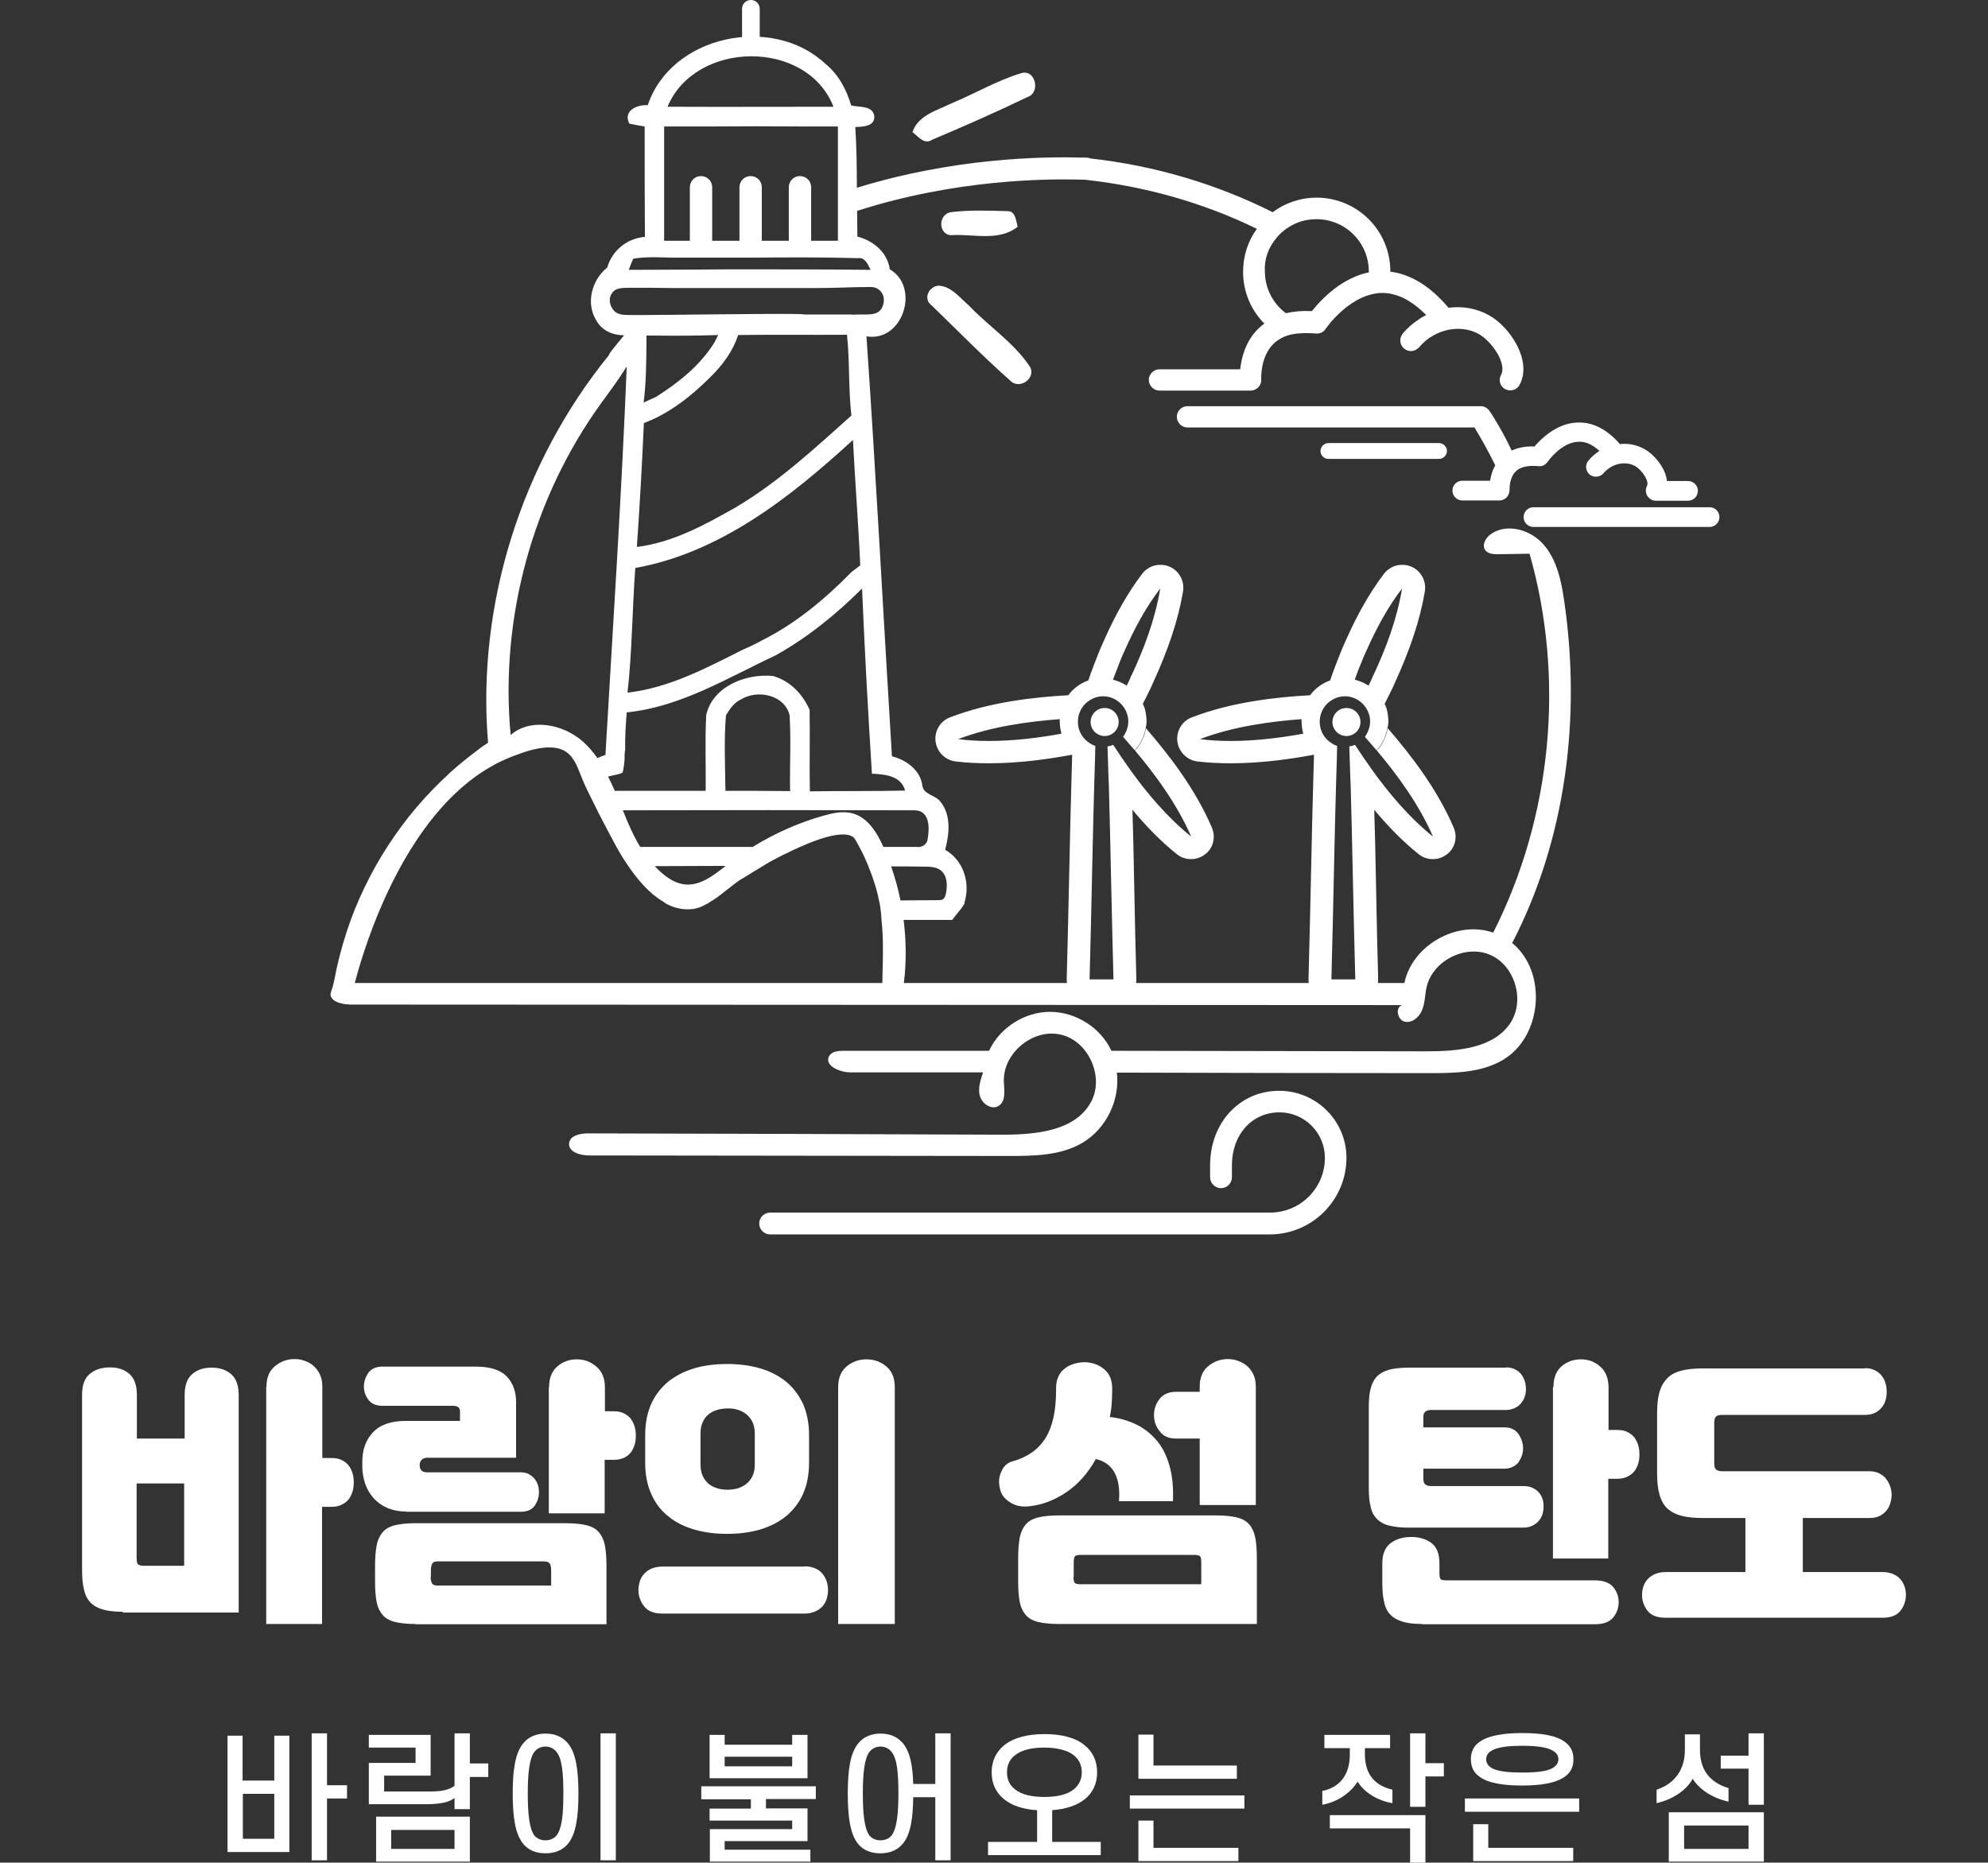 <?xml version="1.0" encoding="utf-8"?>
<!-- Generator: Adobe Illustrator 28.2.0, SVG Export Plug-In . SVG Version: 6.00 Build 0)  -->
<svg version="1.1" id="레이어_1" xmlns="http://www.w3.org/2000/svg" xmlns:xlink="http://www.w3.org/1999/xlink" x="0px"
	 y="0px" viewBox="0 0 765.4 717.2" style="enable-background:new 0 0 765.4 717.2;" xml:space="preserve">
<rect x="0" y="0" width="765.4" height="717.2" fill="#333333" stroke="none"/>
<style type="text/css">
	.st0{fill:none;}
	.st1{fill:#2641A5;}
	.st2{fill:#FFFFFF;}
	.st3{fill:#F7CF6F;}
	.st4{fill:#E73C24;}
	.st5{fill:#EFEFEF;}
	.st6{fill:#888988;}
	.st7{fill:#3F7EC0;}
	.st8{fill:#E94E26;}
	.st9{fill:#D5D5D5;}
	.st10{fill:#87CFEF;}
	.st11{fill:#223F96;}
	.st12{fill:#233F97;}
</style>
<g>
	<g>
		<polygon class="st2" points="502.1,378.5 502.1,378.5 514.8,378.5 514.8,378.5 		"/>
		<polygon class="st2" points="446,378.5 446,378.5 494.1,378.5 494.1,378.5 		"/>
		<polygon class="st2" points="425.3,378.5 425.3,378.5 437.9,378.5 437.9,378.5 		"/>
		<path class="st2" d="M492.5,420c-15.2,0-26.6,12.3-26.6,28.7v4.6c0,2.3,1.9,4.2,4.2,4.2c2.3,0,4.2-1.9,4.2-4.2v-4.6
			c0-11.8,7.7-20.4,18.3-20.4c9.7,0,17.5,7.9,17.5,17.5c0,11.7-9.5,21.1-21.1,21.1H296.5c-2.3,0-4.2,1.9-4.2,4.2
			c0,2.3,1.9,4.2,4.2,4.2h192.4c16.2,0,29.5-13.2,29.5-29.5C518.4,431.6,506.8,420,492.5,420z"/>
		<path class="st2" d="M575.2,160.9c-0.5-0.8-1-1.6-1.5-2.4l0,0.1c-0.7-1.3-2.1-2.2-3.6-2.2h-7.6h-83.1h-22.2
			c-2.3,0-4.1,1.8-4.1,4.1c0,2.2,1.8,4.1,4.1,4.1h110.5c0.1,0.2,0.3,0.4,0.4,0.7c2.7,4.4,5.1,8.9,7.3,13.3c0.1,0.2,0.2,0.4,0.3,0.6
			c-1.2,2-1.7,4.1-2,5.9h-10.7c-2.1,0-3.8,1.7-3.8,3.8c0,2.1,1.7,3.8,3.8,3.8h10.5h3.8c1.1,0,2.1-0.5,2.8-1.2
			c0.3-0.4,0.6-0.8,0.8-1.3c0.2-0.5,0.3-1,0.3-1.6c0-0.5-0.1-4.7,2.4-7.1c0.5-0.5,1.2-1,2-1.3c1.7-0.7,4-1,6.7-0.7
			c1,0.1,2-0.1,2.7-0.8c0.3-0.2,0.6-0.5,0.9-0.9c0-0.1,5.2-7.5,11.8-7.7c2.6-0.2,5.3,1,8.1,3.5c-1.5,1-3,2.2-4.2,3.7
			c-1.4,1.6-1.2,4,0.4,5.4c1.6,1.3,4,1.1,5.4-0.5c3.1-3.7,8.4-4.9,12.2-2.7c2.5,1.4,5.5,5.8,4.5,7.6c-0.6,1.2-0.6,2.6,0.1,3.8
			c0.7,1.1,1.9,1.9,3.3,1.9h12.4c2.1,0,3.8-1.7,3.8-3.8c0-2.1-1.7-3.8-3.8-3.8h-8.1c-0.6-5.4-5.3-10.4-8.5-12.2
			c-3-1.7-6.3-2.4-9.6-2c-5.1-5.8-10.6-8.6-16.5-8.3c-7.9,0.3-13.9,6.3-16.4,9.2c-3.3-0.1-6.3,0.4-8.8,1.6
			C580,169.1,577.7,165,575.2,160.9z"/>
		<path class="st2" d="M511.5,170.6c-1.7,0-3.1,1.4-3.1,3.1c0,1.7,1.4,3,3.1,3H554c1.7,0,3.1-1.4,3.1-3c0-1.7-1.4-3.1-3.1-3.1H511.5
			z"/>
		<path class="st2" d="M658.2,195.3h-57.9h-8.5h-1.4c-2.1,0-3.8,1.7-3.8,3.8s1.7,3.8,3.8,3.8h4.1h7.4h56.3c2.1,0,3.8-1.7,3.8-3.8
			S660.3,195.3,658.2,195.3z"/>
		<path class="st2" d="M582.2,363.1c20.8-40.1,26.6-87.2,20-131.9c-1.1-7.6-2.8-15.6-7.8-21.4c-5-5.9-14.4-8.6-20.6-4
			c-1.9,1.4-3.3,4.1-2,6c1.1,1.5,3.2,1.6,5,1.6c4-0.1,8.1-0.1,12.1-0.2c13.7,48.1,8.6,101.3-14,145.9c-14-4.9-31.2,4.9-34.2,19.4
			l-17.9,0c0,0,0,0,0,0h-8l0,0h-12.6l0,0h-8l0,0H446l0,0h-8l0,0h-12.7l0,0h-8c0,0,0,0,0,0c-21.2,0-42.5,0-63.7,0h-1.8v0
			c-1.3,0-2.5,0-3.8,0c1-8.1,0.9-16.2-0.1-24.3c6.9,0,18.7,0,18.7,0c1.1-1.5,2.3-2.9,3.5-4.4c0.4-0.6,0.8-1.2,1.2-1.8
			c0-0.2,0.1-0.3,0-0.4c2.4-7.6-0.3-16.3-7.4-20.4c1.6-6,2.4-13.5-1.9-18.6c-2-2.6-6.6-2.6-6.9-6.3c-0.9-5.9-6.2-9.7-11.7-11.1
			c-3.3-53.9-6.1-107.8-9.8-161.7c14,2.4,20.8-18.9,9-25.8c-1-6.6-6.3-11-12.5-12.6c0-3.3-0.1-6.6-0.1-9.9
			c37.3-12,72.2-12.5,87.2-12c0.2,0,0.3,0,0.5,0c23,2.5,45.5,8.8,66.2,18.9c-3.4,4.7-5.3,10.4-5.3,16.6c0,7.7,3.1,14.8,8.2,19.9
			c-0.8,0.6-1.6,1.2-2.3,1.9c-5.1,5-6.6,11.6-7,15.7h-31.1c-2.2,0-4.1,1.8-4.1,4.1c0,2.2,1.9,4.1,4.1,4.1h35.1c1.1,0,2.2-0.5,3-1.3
			c0.8-0.9,1.2-2,1.1-3.1c0-0.1-0.5-8.5,4.7-13.6c1-1,2.2-1.8,3.6-2.5c2.1-1,4.5-1.5,7.4-1.6c1.6-0.1,3.4,0,5.3,0.1
			c1.5,0.2,3-0.5,3.8-1.8c0,0,0.8-1.1,2-2.6c2.4-2.7,6.6-7,12-9.4c0.1,0,0.1-0.1,0.2-0.1c1.6-0.7,3.3-1.2,5.1-1.5
			c0.6-0.1,1.3-0.2,1.9-0.2c0.8,0,1.6,0,2.5,0.1c0.6,0.1,1.1,0.1,1.7,0.3c4.5,0.9,8.9,3.7,13.3,8.1c-1,0.5-2.1,1.1-3,1.8
			c-2.2,1.4-4.2,3.2-6,5.3c-0.1,0.1-0.1,0.2-0.2,0.3c-1.2,1.7-1,4.1,0.7,5.5c1.4,1.2,3.4,1.3,4.8,0.3c0.4-0.2,0.7-0.5,1-0.8
			c1.6-1.9,3.4-3.4,5.4-4.5c5.6-3.2,12.4-3.5,17.7-0.5c4.8,2.8,10.8,11.2,8.4,15.7c-1.1,2-0.3,4.5,1.7,5.5c0,0,0.1,0,0.1,0
			c0.6,0.3,1.2,0.4,1.8,0.4c1.5,0,2.9-0.8,3.6-2.2c4.9-9.2-3.7-22.1-11.6-26.6c-4.9-2.8-10.4-3.7-15.8-3c-7-8.3-14.5-12.9-22.4-13.9
			v-0.1c0-15.7-12.7-28.4-28.4-28.4c-6.3,0-12.2,2.1-16.9,5.6c-21.9-11-45.8-18-70.3-20.7c-0.1,0-0.2-0.1-0.4-0.2
			c-0.4-0.1-0.8-0.1-1.2-0.1l-0.4,0c-0.3,0-0.5-0.1-0.8-0.1v0.1c-15.4-0.5-49.8,0.1-87,11.6c0-7.8-0.1-15.6-0.6-23.4
			c2.9-0.1,7.7-0.2,7.3-4.3c-0.7-4.1-5.8-3.2-8.9-4c-1.8-6.2-4.9-12-10-16.1c-20.3-19-59.3-11-68.3,16c-4.2-0.3-9.6,2.2-7.1,7.1
			c1.9,0.4,3.9,0.8,5.9,1.1c0,14.2,0,28.3,0.1,42.5c-6.9,0.6-12.6,5.2-14.5,11.8c-5.9,4.7-8.4,13.7-4.2,20.4
			c2.1,3.9,6.4,5.7,10.7,5.7c-1.8,2.2-3.7,4.4-5.4,6.7c-0.2,0.3-0.4,0.7-0.5,1c-33.6,41.4-50.9,95.9-46.5,149.1
			c0,0.2-1.6,1.1-1.8,1.3c-0.6,0.4-1.3,0.9-1.9,1.4c-1.2,0.9-2.5,1.9-3.7,2.8c-2.4,1.9-4.8,3.9-7.1,6c-4.6,4.2-8.9,8.6-12.9,13.3
			c-4,4.7-7.7,9.7-11.1,14.9c-3.4,5.2-6.4,10.6-9.1,16.2c-2.7,5.6-5,11.3-6.9,17.2c-1.9,5.9-3.5,11.9-4.6,18
			c-0.3,1.4-0.6,2.7-1.1,4.1c-0.3,0.9-0.7,1.9-0.2,2.8c1.3,2.5,5.6,2.9,8,2.9c0.2,0,0.4,0,0.6,0c134.6,0.1,269.2,0.1,403.8,0.2
			c-2.9,0.8-1.9,5.8,1,6.4s5.7-1.9,6.7-4.7c1.1-2.8,1-5.9,1.7-8.8c2.4-10,14.8-16.3,24.3-12.3c9.5,4,13.6,17.2,8.1,26
			c-6.4,10.1-20.5,11.2-32.4,11.2c-40.5-0.1-80.9-0.1-121.4-0.2c-4.1-8.9-13.7-15-23.6-15c-9.8,0-19.4,6.1-23.5,15l-56,0
			c-2,0-4.4,0.2-5.5,1.9c-2.2,3.6,3.8,6.4,8,6.4c17.1,0,34.1,0,51.2,0c-1,3-2.1,6.2-1.2,9.2c0.9,3,4.6,5.4,7.2,3.7
			c2.9-1.8,2.1-6,2-9.4c-0.4-10.9,11.3-20.6,22-18c10.7,2.5,16.8,16.4,11.5,26c-6.2,11.2-21.4,12.5-34.1,12.5
			c-53.2-0.2-106.3-0.4-159.5-0.5c-3,0-7,0.8-7.3,3.8c-0.3,3.4,4.3,4.7,7.7,4.7l161.4,0.2c9.8,0,20.2-0.1,28.6-5.1
			c9.1-5.4,14.5-16.5,13.2-27c40.1,0.1,80.1,0.2,120.2,0.2c9.7,0,19.9-0.1,28.3-5C593.8,399.3,595.9,374.3,582.2,363.1z M491.3,91.8
			c1.9-2.4,4.4-4.3,7.2-5.6c2.5-1.2,5.4-1.8,8.4-1.8c11.1,0,20.1,9,20.1,20.1v0.4c-0.2,0-0.4,0.1-0.5,0.1c-3.3,0.7-6.3,2.1-8.9,3.6
			c-5.9,3.5-10.2,8.3-12.5,11.2c-3.7-0.2-7,0.1-10,0.8c-4.9-3.6-8.1-9.5-8.1-16.1C486.7,99.7,488.4,95.3,491.3,91.8z M335.7,297.9
			c5.1,0.3,11.1,0.7,12.8,6.5c-12.2,0.3-24.5,0.1-36.7,0.3c-0.2-10.5,0.1-20.9-0.1-31.4c-2.7-6.1-7.5-11.1-14-13
			c-10.3-1.1-23.3,3.9-25.8,15c-0.5,9.7-0.1,19.5-0.2,29.2c-11.7,0-23.3,0-35,0c-0.8-1.9-1.7-3.7-2.6-5.5c1.9-0.5,4-0.7,5.6-1.5
			c0.5-1.8,0.6-3.6,0.8-5.4c-0.1-1.1,0-2.3,0.2-3.4c-0.1-4.8,0.2-9.6,0.6-14.4c20.8-2.1,38.8-13.3,57.4-22
			c12.3-6.9,23.3-15.8,33.2-25.7C332.9,250.4,334.2,274.1,335.7,297.9z M304.2,304.6c-8.3-0.1-16.6-0.1-24.9-0.1
			c-0.1-9.7-0.6-19.4,0.2-29.1c1.5-2.4,3.1-4.9,5.8-6.1c6.3-3.9,16.8-1.8,18.7,6.1C304.6,285,304,294.8,304.2,304.6z M247.9,162.9
			c9.9-3.7,18.4-10.5,25.8-17.9c4.6-4.5,8.5-9.9,10.5-16c14-0.2,28,0,41.9-0.1c1.1,10.4,0.5,20.8,1.7,31.1
			c-14.2,12.7-28.3,25.8-44.8,35.5c-11.8,6.7-24.1,13.4-37.8,15.1C246.3,194.8,247.2,178.9,247.9,162.9z M247.8,155
			c1-7.6,1-15.3,1.1-23c0-0.9,0-1.8,0-2.8c0.8,0,1.6,0,2.4,0c8.4,0.1,16.8,0.1,25.2-0.2c-0.5,0.9-0.9,1.9-1.4,2.8
			c-5.5,8.9-13.8,15.5-22.5,21C251.1,153.5,249.5,154.2,247.8,155z M328.4,169.4c0.8,16.1,2.1,32.2,2.8,48.3
			c-1.1,0.8-2.2,1.7-3.3,2.5c-10.1,10.3-21.4,19.8-34.4,26.3c-2.5,1.4-5,2.6-7.6,3.7c-14.1,7.1-28.4,14.7-44.3,16.5
			c1.8-15.9,1.8-32,3-48C277.4,212.8,304.5,191.3,328.4,169.4z M320.9,41.1c-21.3,0-42.6,0.1-63.9,0
			C267.7,15.5,310.6,14.9,320.9,41.1z M255.7,91.9V48.7h17.4c12.2-0.1,24.5-0.1,36.7,0h12.8v44h-66.9v-0.5c0,0,0,0-0.1,0L255.7,91.9
			z M243.8,99.6c6-1,12.1-0.3,18.2-0.4c3.8,0,7.6,0,11.4,0c5.2,0,10.4,0,15.6,0c13.8-0.1,27.5-0.2,41.3,0.2c2.9-0.4,3.8,2.5,4.9,4.5
			c-17.8-0.2-35.6-0.2-53.4-0.2c-4.9,0-9.7,0.1-14.6,0.1c-8.4,0-16.8,0.1-25.1,0.1C242.6,102.5,243.1,101.1,243.8,99.6z M240,121.2
			c-0.9-0.1-1.7-0.3-2.5-0.7c-2-1.1-3.3-4.1-2.5-6.4c1.3-3.5,4.3-3.2,7.5-3.3c5.2,0,10.5,0,15.7,0.1c2.8,0,5.6,0,8.4,0h48.8
			c6.6,0,13.2-0.4,19.8-0.4c3.4,0,5.6,2.8,5,6.1c-1,5.2-5.3,4.4-9.4,4.5c-0.9,0-1.8,0-2.7,0.1c0,0,0-0.1,0-0.1h-16.8
			c-0.6,0-1.1,0-1.7,0c0,0,0,0,0,0c0-0.5-29.5-0.1-50.2,0.1c-4.6,0-8.7,0.1-12,0.1C243.7,121.3,241,121.3,240,121.2z M231.7,154.9
			c3.3-4.5,6.7-9.1,9.6-13.8c-2,49.9-5.3,99.8-8.2,149.6c-1.1,0.3-2.1,0.8-3.1,1.2c-1.6-2.3-3.4-4.4-5.5-6.3
			c-7.6-6.8-20.2-9.3-27.9-2.6C192.4,238,205.1,191.5,231.7,154.9z M339.8,374.1c0,1.5-0.1,2.9-0.1,4.4c-7.1,0-14.2,0-21.3,0h-5.5
			c-6.3,0-12.6,0-19,0H136.6c4.1-15.8,19.4-64.5,52.4-83.3c2.5-1.5,5.2-2.7,7.9-3.8c5.2-2,10.9-4.1,16.5-3.5c5.8,0.6,8,4.9,9.8,9.6
			c0.6,1.6,1.3,3.2,2,4.8c1.5,3.3,3.2,6.5,4.8,9.8c0.2,0.5,0.4,0.9,0.7,1.4c0.4,0.7,0.8,1.6,1.3,2.5c1.5,2.9,3.4,6.5,5.4,10.2
			c1.4,2.5,2.9,5,4.6,7.4c3.7,5.4,8,10.3,12.9,13.3c0.6,0.3,1.1,0.8,1.6,1.1c2.9,1.5,6,2.3,9.2,2.1c1.9-0.1,3.7-0.6,5.4-1.5
			c1-0.5,2-1.1,2.9-1.7c0.3-0.2,0.5-0.3,0.8-0.5c1.9-1.2,3.6-2.7,5.3-4c0.1,0,0.1-0.1,0.2-0.1c1.6-1.3,3-2.4,4.3-3.3
			c0.6-0.4,1.1-0.7,1.7-1c1.4-0.9,2.8-1.7,4.2-2.6c1.1-0.7,2.2-1.3,3.3-2c0.3-0.2,0.6-0.3,0.8-0.5c2.3-1.4,4.7-2.6,7-3.8l0.3-0.1
			c2.1-1.1,4.1-2,5.9-2.8c16.7-7.5,20.5-4.5,21.3-3.2c0.5,0.8,1,1.7,1.5,2.6c0.1,0.2,0.2,0.4,0.3,0.6c1.3,2.3,2.4,4.8,3.5,7.5
			c0.1,0.3,0.2,0.5,0.3,0.8c1,2.5,1.9,5.1,2.7,7.9c0.4,1.4,0.7,2.8,1,4.2c0,0.1,0,0.2,0.1,0.4c0.1,0.3,0.1,0.7,0.2,1
			c0.2,0.9,0.3,1.9,0.4,2.8c0.2,1.2,0.2,2.3,0.3,3.5C340.1,360.6,340,367.2,339.8,374.1z M252.1,333.5c9.1,0,18.2-0.1,27.3-0.1
			c-4.8,3.8-10.1,7.9-16.1,7.1c-2.7-0.4-5.1-1.7-7.3-3.4C254.6,336,253.3,334.8,252.1,333.5z M328.3,313.2c-3.6-1-7.4-0.2-11,0.8
			c-9.7,2.7-18.9,6.8-27.5,12.1c-14.4,0-28.9,0-43.3,0c-2.7-4.4-4.8-9.3-6.7-14.1c37.4-0.1,74.7-0.1,112.1,0c6.3-0.1,6,7,5.2,11.4
			c-0.3,1.8-2.3,3-4.1,2.7c-4.3,0-8.6,0-12.9,0C337.7,320.6,334.1,314.8,328.3,313.2z M343.1,333.6c4.3,0,8.7,0,13,0.1
			c2,0,4.1,0.1,5.8,1.2c2.9,2,3,6.2,2.2,9.5c-0.2,0.7-0.4,1.4-1,1.8c-0.6,0.4-1.3,0.4-2,0.4c-4.8,0-9.6,0.1-14.4,0.1
			C345.8,342.3,344.6,337.9,343.1,333.6z"/>
		<path class="st2" d="M358.9,53.8c12.3-5.2,24.6-10.6,36.6-16.4c5.3-1.6,3.2-11-2.4-9.2c-9.3,2.8-17.8,7.9-26.8,11.6
			c-5.6,2.8-12.8,4.5-15,11.1C353.6,52.5,355.8,55.9,358.9,53.8z"/>
		<path class="st2" d="M391.8,87.3c-0.6-2.2-0.8-6-3.8-6c-7.3-0.2-14.8-0.5-22,0.4c-5.3,1.1-4.6,9.6,1.1,8.8
			C375.2,90.2,384.9,92.9,391.8,87.3z"/>
		<path class="st2" d="M373.1,117.7c-3.5-3-7-7.6-11.8-7.7c-3.8,0.3-6,5.2-2.6,7.6c10,9.7,19.8,19.7,30.2,28.9
			c3.6,3.9,10.4-1.1,7.5-5.5C390.2,131.8,380.6,125.6,373.1,117.7z"/>
		<path class="st2" d="M289.1,19.6c-1.9,0-3.4-1.5-3.4-3.4V3.4c0-1.9,1.5-3.4,3.4-3.4s3.4,1.5,3.4,3.4v12.8
			C292.5,18.1,291,19.6,289.1,19.6z"/>
		<path class="st2" d="M269.9,96.7c-2.4,0-4.3-1.9-4.3-4.3V72.1c0-2.4,1.9-4.3,4.3-4.3c2.4,0,4.3,1.9,4.3,4.3v20.3
			C274.2,94.7,272.3,96.7,269.9,96.7z"/>
		<path class="st2" d="M289,96.7c-2.4,0-4.3-1.9-4.3-4.3V72.1c0-2.4,1.9-4.3,4.3-4.3c2.4,0,4.3,1.9,4.3,4.3v20.3
			C293.3,94.7,291.3,96.7,289,96.7z"/>
		<path class="st2" d="M308,96.7c-2.4,0-4.3-1.9-4.3-4.3V72.1c0-2.4,1.9-4.3,4.3-4.3c2.4,0,4.3,1.9,4.3,4.3v20.3
			C312.3,94.7,310.4,96.7,308,96.7z"/>
	</g>
	<g>
		<g>
			<path class="st2" d="M466.6,318.7c-6.5-15.3-17.2-28.8-25.4-38.3c-0.2,1.2-0.5,2.3-1,3.5c-0.4,1.1-1,2.2-1.7,3.2
				c-0.3,0.5-0.6,0.9-1,1.3c-0.2,0.2-0.4,0.4-0.5,0.6c7.6,9,16.2,20.6,21.6,33.1c-9.1-7.3-16.9-16.6-23.1-25.2
				c-2.5-3.5-4.9-7-6.9-10.1c-0.7,0.3-1.4,0.5-2.2,0.6l0.4,12.4l0.1,2c0.5,16.1,1.1,50.2,1.8,75.3h-9.2c0.7-25.2,1.3-59.3,1.8-75.3
				l0.3-9.7l0,0l0.1-4.5l0-0.4c-0.7-0.2-1.3-0.5-1.9-0.9h0c-2.9-1.7-4.8-4.8-4.8-8.4c0-2.7,1.1-5.2,2.9-7v0c0.6-0.6,1.4-1.1,2.2-1.6
				c1.4-0.8,2.9-1.2,4.6-1.2c4.4,0,8.1,3,9.3,7c0.3,0.9,0.4,1.8,0.4,2.7c0,0,0,0,0,0c0,2.2-0.8,4.2-2,5.9c1.4,1.6,2.9,3.4,4.5,5.2
				c0.2-0.2,0.4-0.4,0.5-0.6c0.4-0.4,0.7-0.9,1-1.3c0.7-1,1.3-2.1,1.7-3.2c0.4-1.1,0.8-2.3,1-3.5c0.1-0.3,0.1-0.6,0.2-0.9
				c0-0.3,0.1-0.5,0.1-0.8c0.1-1.1,0-2-0.1-2.9c-0.1-1.1-0.3-2-0.6-3c-0.1-0.3-0.2-0.6-0.3-0.8c-0.1-0.3-0.3-0.6-0.4-0.9
				c1-2,2.1-4.1,3-6l0.8-1.8c6-13,9.8-24.5,11.6-35c0.1-0.6,0.2-1.2,0.2-1.9c0-4.8-3.8-8.7-8.5-8.8c-0.1,0-0.2,0-0.3,0
				c-0.2,0-0.4,0-0.7,0c-1.6,0.1-3,0.6-4.3,1.5c-0.6,0.4-1.2,0.9-1.7,1.5c-0.1,0.2-0.3,0.3-0.4,0.5c-5.3,7-10.1,15.3-14.6,25.5
				c-0.7,1.5-1.4,3.1-2,4.6c-1.4,3.5-2.8,7.1-4.1,10.9c-3.1,1.1-5.8,3.1-7.7,5.7h0c-12.6,0.7-29.9,2.5-45.5,8.5
				c-3.8,1.4-6.1,5.3-5.6,9.3c0.5,4,3.7,7.2,7.7,7.7c4.1,0.5,8.4,0.7,13,0.7c11.9,0,23.3-1.7,31.9-3.3l-0.3,10.8
				c-0.5,16-1.1,50.2-1.8,75.4c-0.1,2.4,0.8,4.7,2.5,6.4c1.7,1.7,3.9,2.7,6.3,2.7h9.2c2.4,0,4.6-1,6.3-2.7c1.7-1.7,2.6-4,2.5-6.4
				c-0.6-20-1-51-1.5-65c5,6,10.7,12,17.1,17.1c1.6,1.3,3.5,1.9,5.5,1.9c1.9,0,3.7-0.6,5.3-1.8C467,326.8,468.2,322.5,466.6,318.7z
				 M431.2,254.7c0.6-1.5,1.2-3,1.9-4.4c0,0,0,0,0,0c3.6-8.1,8-16.4,13.6-23.7c-1.9,11.7-6.3,23.3-10.9,33.1
				c-0.3,0.6-0.6,1.2-0.8,1.8c-0.4,0.9-0.8,1.7-1.2,2.5c-0.2-0.1-0.4-0.3-0.7-0.4c-0.4-0.3-0.9-0.5-1.3-0.7
				c-0.6-0.3-1.1-0.5-1.7-0.7c-0.5-0.2-0.9-0.3-1.3-0.4c-0.1,0-0.2,0-0.3-0.1C429.4,259.4,430.3,257,431.2,254.7z M380.8,285.3
				c-4,0-8-0.2-11.9-0.7c12.8-4.9,27.2-6.8,39.1-7.7c0,0.1,0,0.2,0,0.3c0,1.8,0.2,3.5,0.6,5.1c0,0.1,0,0.1,0.1,0.2
				C400.4,284,390.7,285.3,380.8,285.3z"/>
		</g>
		<circle class="st2" cx="425.3" cy="278" r="5.4"/>
	</g>
	<g>
		<g>
			<path class="st2" d="M559.7,318.7c-6.5-15.3-17.2-28.8-25.4-38.3c-0.2,1.2-0.5,2.3-1,3.5c-0.4,1.1-1,2.2-1.7,3.2
				c-0.3,0.5-0.6,0.9-1,1.3c-0.2,0.2-0.4,0.4-0.5,0.6c7.6,9,16.2,20.6,21.6,33.1c-9.1-7.3-16.9-16.6-23.1-25.2
				c-2.5-3.5-4.9-7-6.9-10.1c-0.7,0.3-1.4,0.5-2.2,0.6l0.4,12.4l0.1,2c0.5,16.1,1.1,50.2,1.8,75.3h-9.2c0.7-25.2,1.3-59.3,1.8-75.3
				l0.3-9.7l0,0l0.1-4.5l0-0.4c-0.7-0.2-1.3-0.5-1.9-0.9h0c-2.9-1.7-4.8-4.8-4.8-8.4c0-2.7,1.1-5.2,2.9-7v0c0.6-0.6,1.4-1.1,2.2-1.6
				c1.4-0.8,2.9-1.2,4.6-1.2c4.4,0,8.1,3,9.3,7c0.3,0.9,0.4,1.8,0.4,2.7c0,0,0,0,0,0c0,2.2-0.8,4.2-2,5.9c1.4,1.6,2.9,3.4,4.5,5.2
				c0.2-0.2,0.4-0.4,0.5-0.6c0.4-0.4,0.7-0.9,1-1.3c0.7-1,1.3-2.1,1.7-3.2c0.4-1.1,0.8-2.3,1-3.5c0.1-0.3,0.1-0.6,0.2-0.9
				c0-0.3,0.1-0.5,0.1-0.8c0.1-1.1,0-2-0.1-2.9c-0.1-1.1-0.3-2-0.6-3c-0.1-0.3-0.2-0.6-0.3-0.8c-0.1-0.3-0.3-0.6-0.4-0.9
				c1-2,2.1-4.1,3-6l0.8-1.8c6-13,9.8-24.5,11.6-35c0.1-0.6,0.2-1.2,0.2-1.9c0-4.8-3.8-8.7-8.5-8.8c-0.1,0-0.2,0-0.3,0
				c-0.2,0-0.4,0-0.7,0c-1.6,0.1-3,0.6-4.3,1.5c-0.6,0.4-1.2,0.9-1.7,1.5c-0.1,0.2-0.3,0.3-0.4,0.5c-5.3,7-10.1,15.3-14.6,25.5
				c-0.7,1.5-1.4,3.1-2,4.6c-1.4,3.5-2.8,7.1-4.1,10.9c-3.1,1.1-5.8,3.1-7.7,5.7h0c-12.6,0.7-29.9,2.5-45.5,8.5
				c-3.8,1.4-6.1,5.3-5.6,9.3c0.5,4,3.7,7.2,7.7,7.7c4.1,0.5,8.4,0.7,13,0.7c11.9,0,23.3-1.7,31.9-3.3l-0.3,10.8
				c-0.5,16-1.1,50.2-1.8,75.4c-0.1,2.4,0.8,4.7,2.5,6.4c1.7,1.7,3.9,2.7,6.3,2.7h9.2c2.4,0,4.6-1,6.3-2.7c1.7-1.7,2.6-4,2.5-6.4
				c-0.6-20-1-51-1.5-65c5,6,10.7,12,17.1,17.1c1.6,1.3,3.5,1.9,5.5,1.9c1.9,0,3.7-0.6,5.3-1.8C560.1,326.8,561.3,322.5,559.7,318.7
				z M524.3,254.7c0.6-1.5,1.2-3,1.9-4.4c0,0,0,0,0,0c3.6-8.1,8-16.4,13.6-23.7c-1.9,11.7-6.3,23.3-10.9,33.1
				c-0.3,0.6-0.6,1.2-0.8,1.8c-0.4,0.9-0.8,1.7-1.2,2.5c-0.2-0.1-0.4-0.3-0.7-0.4c-0.4-0.3-0.9-0.5-1.3-0.7
				c-0.6-0.3-1.1-0.5-1.7-0.7c-0.5-0.2-0.9-0.3-1.3-0.4c-0.1,0-0.2,0-0.3-0.1C522.4,259.4,523.3,257,524.3,254.7z M473.9,285.3
				c-4,0-8-0.2-11.9-0.7c12.8-4.9,27.2-6.8,39.1-7.7c0,0.1,0,0.2,0,0.3c0,1.8,0.2,3.5,0.6,5.1c0,0.1,0,0.1,0.1,0.2
				C493.5,284,483.8,285.3,473.9,285.3z"/>
		</g>
		<circle class="st2" cx="518.4" cy="278" r="5.4"/>
	</g>
	<g>
		<path class="st2" d="M47.3,620.6c-3.2,0-5.8-0.3-7.8-0.9c-2-0.6-3.6-1.5-4.8-2.8c-1.2-1.3-2-3-2.4-5c-0.5-2.1-0.7-4.6-0.7-7.5
			v-67.4c0-3.7,1-6.4,3-8c2-1.7,4.6-2.5,7.8-2.5c3.1,0,5.6,0.9,7.5,2.6c1.9,1.7,2.8,4.4,2.8,8v16.8h18.4v-16.8c0-3.7,1-6.4,2.9-8
			c1.9-1.7,4.4-2.5,7.5-2.5c3.2,0,5.7,0.9,7.6,2.6c1.9,1.7,2.8,4.4,2.8,8v83.7H47.3z M70.9,602.9v-31.7H52.6v28.9
			c0,1.2,0.2,2,0.6,2.3c0.4,0.3,1.2,0.5,2.4,0.5H70.9z M102.6,533.9c0-3.5,1.1-6.1,3.3-7.9c2.2-1.8,4.7-2.7,7.5-2.7
			c1.4,0,2.7,0.2,4,0.7c1.3,0.5,2.4,1.1,3.4,2c1,0.9,1.8,2,2.4,3.3c0.6,1.3,0.9,2.8,0.9,4.6v27.5h3.6c1.7,0,3,0.3,4.1,0.9
			c1.1,0.6,2,1.3,2.6,2.2c0.6,0.9,1.1,1.9,1.4,3c0.3,1.1,0.4,2.2,0.4,3.3c0,1.1-0.1,2.2-0.4,3.3c-0.3,1.1-0.8,2.1-1.4,3
			c-0.7,0.9-1.5,1.6-2.7,2.2c-1.1,0.6-2.5,0.9-4.1,0.9h-3.6v45.1h-21.5V533.9z"/>
		<path class="st2" d="M156.4,582c-2.8,0-5.2-0.5-7.3-1.4c-2.1-0.9-3.9-2.2-5.3-3.8c-1.4-1.6-2.5-3.4-3.2-5.5
			c-0.7-2.1-1.1-4.3-1.1-6.5v-2.1c0-4.6,1.4-8.4,4.2-11.3c2.8-2.9,7-4.3,12.6-4.3h20.8v-3.7c0-1.4-0.9-2.1-2.7-2.1h-27.1
			c-2.5,0-4.4-0.8-5.5-2.4c-1.2-1.6-1.7-3.3-1.7-5c0-1.9,0.6-3.6,1.7-5.3c1.2-1.6,3-2.4,5.5-2.4h35.9c5.5,0,9.5,1.3,11.9,3.8
			c2.4,2.5,3.6,5.8,3.6,9.9v21.4h-34.2c-1,0-1.7,0.3-2.2,0.8c-0.4,0.5-0.7,1.1-0.7,1.8v0.5c0,0.7,0.2,1.3,0.7,1.8
			c0.4,0.5,1.2,0.7,2.2,0.7h35.9c1.2,0,2.3,0.2,3.2,0.7c0.9,0.5,1.6,1.1,2.2,1.8c0.6,0.7,1,1.5,1.3,2.4c0.3,0.9,0.4,1.8,0.4,2.8
			c0,1.8-0.5,3.5-1.6,5.1c-1.1,1.6-2.9,2.4-5.5,2.4H156.4z M159.9,625.3c-3.3,0-5.9-0.3-7.9-0.8c-2-0.5-3.6-1.4-4.7-2.7
			c-1.1-1.3-1.9-2.9-2.3-5c-0.4-2.1-0.6-4.7-0.6-7.9v-5.9c0-3.1,0.2-5.7,0.6-7.9c0.4-2.1,1.2-3.8,2.3-5.1c1.1-1.3,2.7-2.2,4.7-2.7
			c2-0.5,4.7-0.8,7.9-0.8H218c3.3,0,5.9,0.3,7.9,0.8c2,0.5,3.6,1.4,4.7,2.7c1.1,1.3,1.9,3,2.3,5.1c0.4,2.1,0.6,4.8,0.6,7.9v22.4
			H159.9z M165.8,607.1c0,1.1,0.2,1.9,0.5,2.5c0.3,0.6,1,0.9,2.1,0.9h43.8v-6c0-1-0.2-1.8-0.5-2.4c-0.4-0.6-1.1-0.9-2.2-0.9h-41
			c-1.1,0-1.8,0.3-2.1,0.9s-0.5,1.4-0.5,2.4V607.1z M211.4,534.1c0-3.5,1.1-6.2,3.2-8c2.1-1.8,4.6-2.7,7.5-2.7
			c2.8,0,5.3,0.9,7.5,2.8c2.2,1.8,3.3,4.5,3.3,8v9.2h3.4c1.7,0,3,0.3,4.1,0.9c1.1,0.6,2,1.3,2.6,2.2c0.6,0.9,1.1,1.9,1.4,3
			c0.3,1.1,0.4,2.2,0.4,3.3c0,1.1-0.1,2.2-0.4,3.3c-0.3,1.1-0.8,2.1-1.4,3c-0.7,0.9-1.5,1.6-2.7,2.2c-1.1,0.5-2.5,0.8-4.1,0.8h-3.4
			v20.6h-21.5V534.1z"/>
		<path class="st2" d="M309.7,603.1c1.7,0,3.1,0.3,4.2,0.8c1.2,0.5,2.1,1.2,2.8,2.1c0.7,0.9,1.2,1.8,1.6,2.9
			c0.3,1.1,0.5,2.2,0.5,3.3c0,1.2-0.2,2.3-0.5,3.4c-0.3,1.1-0.9,2-1.6,2.9c-0.8,0.8-1.7,1.5-2.9,2c-1.2,0.5-2.5,0.8-4.1,0.8h-54.6
			c-3.3,0-5.6-0.9-7.1-2.8c-1.4-1.8-2.2-3.9-2.2-6.2c0-1.1,0.2-2.2,0.5-3.3c0.3-1.1,0.9-2.1,1.6-2.9c0.8-0.9,1.7-1.6,2.9-2.1
			c1.2-0.5,2.6-0.8,4.2-0.8H309.7z M248.4,552.7c0-4.7,0.8-8.8,2.4-12.3c1.6-3.5,3.9-6.3,6.7-8.6c2.9-2.2,6.2-3.9,10-5
			c3.8-1.1,8-1.6,12.5-1.6c4.4,0,8.6,0.5,12.4,1.6c3.9,1.1,7.2,2.8,10,5c2.8,2.2,5,5.1,6.7,8.6c1.6,3.5,2.4,7.6,2.4,12.3v10.4
			c0,4.7-0.8,8.8-2.4,12.3c-1.6,3.5-3.9,6.3-6.7,8.6c-2.8,2.2-6.2,3.9-10,5c-3.9,1.1-8,1.6-12.4,1.6c-4.5,0-8.6-0.5-12.5-1.6
			c-3.8-1.1-7.2-2.7-10-5c-2.9-2.2-5.1-5.1-6.7-8.6c-1.6-3.5-2.4-7.6-2.4-12.3V552.7z M269.7,563.9c0,1.7,0.3,3.2,0.9,4.5
			s1.4,2.2,2.3,3c1,0.8,2.1,1.3,3.4,1.7c1.3,0.4,2.5,0.5,3.9,0.5s2.6-0.2,3.8-0.5c1.2-0.4,2.3-0.9,3.3-1.7c1-0.8,1.8-1.8,2.4-3
			c0.6-1.2,0.9-2.7,0.9-4.5v-11.9c0-1.7-0.3-3.2-0.9-4.5c-0.6-1.2-1.4-2.2-2.4-3c-1-0.8-2.1-1.3-3.3-1.7c-1.2-0.4-2.5-0.5-3.8-0.5
			s-2.6,0.2-3.9,0.5c-1.3,0.4-2.4,0.9-3.4,1.7c-1,0.8-1.8,1.8-2.3,3c-0.6,1.2-0.9,2.7-0.9,4.5V563.9z M322.7,625.3v-91.2
			c0-3.5,1.1-6.2,3.3-8c2.2-1.8,4.7-2.7,7.6-2.7c2.9,0,5.4,0.9,7.6,2.7c2.2,1.8,3.3,4.5,3.3,8v91.2H322.7z"/>
		<path class="st2" d="M390.1,562.6c5.6-1.6,9.8-4.6,12.5-9c2.7-4.4,4-10.5,4-18.4v-0.7c0-1.7,0.3-3.2,0.9-4.5
			c0.6-1.3,1.4-2.3,2.5-3.1c1-0.8,2.2-1.4,3.6-1.8s2.7-0.6,4.2-0.6c2.8,0.1,5.3,1,7.3,2.7c2.1,1.7,3.1,4.2,3.1,7.4v0.7
			c0,1.9-0.1,3.7-0.2,5.3c-0.1,1.7-0.4,3.3-0.7,5c3.7,0.4,7.1,1.4,10.2,2.9c3.1,1.5,5.7,3.6,7.9,6.2c2.2,2.6,3.8,5.9,4.9,9.8
			c1.1,3.9,1.5,8.4,1.3,13.5h-20.8c0.4-4.6-0.2-8.2-1.7-11c-1.5-2.7-3.9-4.5-7.2-5.2c-3,5.4-6.8,9.7-11.4,12.8
			c-4.6,3.1-9.4,4.9-14.4,5.4c-2.8,0.3-5.2-0.2-7.3-1.6c-2-1.3-3.3-2.9-3.7-4.8c-0.7-2.5-0.6-4.8,0.4-6.9
			C386.4,564.5,387.9,563.1,390.1,562.6z M407.5,625.3c-3.3,0-5.9-0.3-7.9-0.8c-2-0.5-3.6-1.4-4.7-2.7s-1.9-2.9-2.3-5
			c-0.4-2.1-0.6-4.7-0.6-7.9V600c0-3.1,0.2-5.7,0.6-7.9c0.4-2.1,1.2-3.8,2.3-5.1c1.1-1.3,2.7-2.2,4.7-2.7c2-0.5,4.7-0.8,7.9-0.8
			h60.9c3.3,0,5.9,0.3,7.9,0.8c2,0.5,3.6,1.4,4.7,2.7c1.1,1.3,1.9,3,2.3,5.1c0.4,2.1,0.6,4.8,0.6,7.9v25.3H407.5z M413.3,607.1
			c0,1.3,0.2,2.1,0.5,2.4c0.3,0.3,1,0.5,2.1,0.5h46.6v-8.5c0-1.2-0.2-2-0.5-2.3c-0.4-0.3-1.1-0.5-2.2-0.5H416
			c-1.1,0-1.8,0.2-2.1,0.5c-0.3,0.3-0.5,1.1-0.5,2.3V607.1z M461.8,553.9h-9.1c-2.7,0-4.8-0.9-6.2-2.8c-1.5-1.8-2.2-3.9-2.2-6.2
			c0-2.3,0.7-4.4,2.1-6.2c1.4-1.8,3.5-2.8,6.4-2.8h9.1v-2c0-3.5,1.1-6.1,3.3-7.9c2.2-1.8,4.7-2.7,7.5-2.7c1.4,0,2.7,0.2,4,0.7
			c1.3,0.5,2.5,1.1,3.5,2c1,0.9,1.8,2,2.4,3.3c0.6,1.3,0.9,2.8,0.9,4.6v45.6h-21.6V553.9z"/>
		<path class="st2" d="M579.8,526.5c1.4,0,2.6,0.3,3.6,0.8c1,0.5,1.8,1.2,2.4,2c0.6,0.8,1,1.7,1.3,2.7c0.3,1,0.4,2,0.4,2.9
			c0,0.9-0.1,1.8-0.4,2.7c-0.3,0.9-0.7,1.8-1.4,2.6c-0.6,0.8-1.4,1.4-2.4,1.9c-1,0.5-2.2,0.8-3.5,0.8H551c-2,0-3,0.9-3,2.6v4.1h31.4
			c1.3,0,2.4,0.3,3.3,0.8c0.9,0.5,1.6,1.2,2.1,2c0.5,0.8,0.9,1.6,1.2,2.6s0.4,1.8,0.4,2.7c0,0.8-0.1,1.6-0.4,2.6
			c-0.3,0.9-0.7,1.7-1.2,2.5c-0.5,0.8-1.3,1.4-2.2,1.9c-0.9,0.5-2,0.8-3.2,0.8H548v4c0,1,0.3,1.7,0.8,2.1c0.5,0.4,1.3,0.6,2.3,0.6
			h35.4c1.4,0,2.6,0.2,3.6,0.7c1,0.5,1.8,1.1,2.4,1.8s1.1,1.6,1.4,2.5c0.3,0.9,0.4,1.8,0.4,2.7c0,1-0.1,2-0.4,3
			c-0.3,1-0.7,1.8-1.4,2.6c-0.6,0.8-1.4,1.4-2.4,1.9c-1,0.5-2.2,0.8-3.6,0.8h-44.3c-3,0-5.4-0.3-7.4-0.8c-2-0.5-3.6-1.4-4.7-2.6
			c-1.2-1.2-2-2.7-2.4-4.7c-0.5-1.9-0.7-4.3-0.7-7.1v-31.2c0-2.8,0.2-5.2,0.7-7.1c0.5-1.9,1.3-3.5,2.4-4.7c1.2-1.2,2.7-2,4.7-2.6
			c2-0.5,4.5-0.8,7.4-0.8H579.8z M547.5,625.3c-3,0-5.6-0.3-7.5-0.9c-2-0.6-3.6-1.5-4.7-2.7c-1.2-1.2-2-2.9-2.4-4.9
			c-0.5-2-0.7-4.5-0.7-7.4V602c0-3.7,1.1-6.3,3.3-7.9c2.2-1.6,4.8-2.3,7.9-2.3s5.6,0.8,7.7,2.3c2.1,1.6,3.1,4.2,3.1,7.9v3.8
			c0,1.2,0.2,2,0.5,2.3c0.4,0.3,1.2,0.4,2.4,0.4H614c3.3,0,5.7,0.9,7.1,2.6c1.4,1.7,2.1,3.6,2.1,5.8c0,2.2-0.7,4.2-2.1,5.9
			c-1.4,1.7-3.7,2.6-7,2.6H547.5z M598.1,534.1c0-3.5,1-6.2,3.1-8c2.1-1.8,4.6-2.7,7.5-2.7c2.8,0,5.3,0.9,7.4,2.8
			c2.1,1.8,3.2,4.5,3.2,8v16.4h3.4c1.7,0,3,0.3,4.1,0.9c1.1,0.6,2,1.3,2.6,2.2c0.6,0.9,1.1,1.9,1.4,3c0.3,1.1,0.4,2.2,0.4,3.3
			c0,1.1-0.1,2.2-0.4,3.3c-0.3,1.1-0.8,2.1-1.4,3c-0.7,0.9-1.5,1.6-2.7,2.2c-1.1,0.6-2.5,0.9-4.1,0.9h-3.4v30.7h-21.3V534.1z"/>
		<path class="st2" d="M718.1,526.8c1.5,0,2.8,0.3,3.9,0.9c1.1,0.6,2,1.3,2.6,2.2c0.7,0.9,1.1,1.8,1.4,2.9c0.3,1.1,0.4,2.1,0.4,3.1
			c0,1-0.1,2.1-0.4,3.1c-0.3,1.1-0.8,2.1-1.5,2.9c-0.7,0.9-1.6,1.6-2.6,2.1c-1.1,0.5-2.3,0.8-3.9,0.8h-54.9c-1.2,0-2,0.2-2.4,0.6
			c-0.4,0.4-0.7,1.2-0.7,2.3v15.7c0,1.2,0.2,2,0.7,2.4c0.4,0.4,1.2,0.7,2.4,0.7h56.7c1.5,0,2.8,0.3,3.9,0.9c1.1,0.6,2,1.3,2.6,2.2
			c0.7,0.9,1.1,1.8,1.5,2.9c0.3,1,0.5,2.1,0.5,3.1c0,1-0.2,2.1-0.5,3.1c-0.3,1.1-0.8,2.1-1.5,2.9c-0.7,0.9-1.6,1.6-2.6,2.1
			c-1,0.5-2.3,0.8-3.9,0.8h-25.7v20.8h30.6c1.7,0,3.1,0.3,4.2,0.8c1.2,0.5,2.1,1.2,2.8,2c0.7,0.8,1.2,1.8,1.6,2.8
			c0.3,1,0.5,2.1,0.5,3.2c0,2.2-0.7,4.3-2.1,6.1c-1.4,1.8-3.7,2.7-7,2.7h-83.4c-3.3,0-5.6-0.9-7-2.7c-1.4-1.8-2.1-3.8-2.1-6.1
			c0-1.1,0.2-2.2,0.5-3.2c0.3-1,0.9-2,1.6-2.8c0.7-0.8,1.7-1.5,2.8-2c1.2-0.5,2.6-0.8,4.2-0.8H672v-20.8h-16.5c-3.3,0-6-0.3-8.3-0.9
			c-2.2-0.6-4-1.6-5.4-2.9c-1.3-1.3-2.3-3.1-2.9-5.3c-0.6-2.2-0.9-4.8-0.9-8V544c0-3.1,0.3-5.8,0.9-7.9c0.6-2.2,1.6-3.9,2.9-5.3
			c1.3-1.4,3.1-2.4,5.4-3c2.2-0.6,5-0.9,8.3-0.9H718.1z"/>
	</g>
	<g>
		<path class="st2" d="M93.5,685.6h12.1v-17.3h5.8v44.8H87.6v-44.8h5.8V685.6z M105.6,708v-17.3H93.5V708H105.6z M125.9,667.4v20
			h7.7v5.1h-7.7v23.8H120v-48.9H125.9z"/>
		<path class="st2" d="M164,694.7h-22v-15.9h18v-5.9h-18V668h23.8v15.7h-17.9v6.1h17.6c4.4,0,7.4-0.6,9.5-2.2v-20.2h5.9V679h7.1v5.2
			h-7.1v12.4H175v-4.3C173,693.9,169.5,694.7,164,694.7z M144.8,716.8v-17.3h36.1v17.3H144.8z M175,704.6h-24.4v7.3H175V704.6z"/>
		<path class="st2" d="M197.4,690.6c0-8.8,0.9-15.5,4-19.3c2-2.5,5-3.8,8.6-3.8c3.7,0,6.6,1.3,8.7,3.8c3.1,3.8,4,10.5,4,19.3
			s-0.9,15.5-4,19.3c-2.1,2.5-5,3.7-8.7,3.7c-3.6,0-6.6-1.2-8.6-3.7C198.3,706.1,197.4,699.4,197.4,690.6z M216.9,690.6
			c0-7.8-0.5-13.4-2.6-16c-1-1.3-2.5-2.1-4.3-2.1c-1.7,0-3.2,0.7-4.3,2.1c-1.9,2.6-2.5,8.3-2.5,16c0,7.8,0.6,13.4,2.5,16.1
			c1,1.2,2.5,1.9,4.3,1.9c1.8,0,3.3-0.7,4.3-1.9C216.4,704,216.9,698.3,216.9,690.6z M237.1,667.4v48.9h-5.9v-48.9H237.1z"/>
		<path class="st2" d="M270,692.7v-4.9h44.1v4.9h-19.2v3.6h16v12.6H279v3.3H312v4.6h-38.7v-12.5H305V701h-31.8v-4.6h15.9v-3.6H270z
			 M273.2,668h5.8v3.8H305V668h5.9v16.7h-37.7V668z M305,680.1v-3.7H279v3.7H305z"/>
		<path class="st2" d="M326.4,690.6c0-8.8,0.9-15.5,4-19.3c2-2.5,5-3.8,8.6-3.8c3.7,0,6.6,1.3,8.7,3.8c2.7,3.3,3.7,8.6,3.9,15.6h8.5
			v-19.5h5.9v48.9h-5.9V692h-8.5c-0.1,8.1-1,14.3-4,17.9c-2.1,2.5-5,3.7-8.7,3.7c-3.6,0-6.6-1.2-8.6-3.7
			C327.3,706.1,326.4,699.4,326.4,690.6z M345.9,690.6c0-7.8-0.5-13.4-2.6-16c-1-1.3-2.5-2.1-4.3-2.1c-1.7,0-3.2,0.7-4.3,2.1
			c-1.9,2.6-2.5,8.3-2.5,16c0,7.8,0.6,13.4,2.5,16.1c1,1.2,2.5,1.9,4.3,1.9c1.8,0,3.3-0.7,4.3-1.9
			C345.3,704,345.9,698.3,345.9,690.6z"/>
		<path class="st2" d="M381.8,682.4c0-4.5,1.8-7.9,4.8-10.4c3.6-2.9,9-4.3,15.5-4.3c6.5,0,11.9,1.3,15.5,4.3c3,2.4,4.8,5.9,4.8,10.4
			c0,4.6-1.8,8-4.8,10.4c-3,2.4-7.3,3.8-12.5,4.2v12.2h18.7v5.1h-43.4v-5.1h18.9v-12.2c-5.2-0.3-9.6-1.7-12.7-4.2
			C383.6,690.4,381.8,687,381.8,682.4z M387.7,682.4c0,2.9,1.1,5,3,6.5c2.5,2.1,6.5,3,11.4,3c4.9,0,8.9-0.9,11.4-3
			c1.9-1.6,3-3.7,3-6.5c0-2.8-1.1-4.9-3-6.5c-2.5-2-6.6-3-11.4-3c-4.9,0-8.8,0.9-11.4,3C388.7,677.5,387.7,679.6,387.7,682.4z"/>
		<path class="st2" d="M435,696.4v-5.1h44.1v5.1H435z M444.1,667.8v12h32.1v5.1h-37.9v-17H444.1z M444.1,701v10.5h32.7v5.1h-38.5
			V701H444.1z"/>
		<path class="st2" d="M509.9,673.1V668h25.3v5.1h-9.7v2.4c0,8.3,4.5,12.2,10.6,13.6v5.2c-5.8-1-10.8-4.1-13.4-8.3
			c-2.6,4.2-7.7,7.9-13.6,8.9v-5.3c6.3-1.3,10.6-5.7,10.6-14.1v-2.4H509.9z M512.1,698.9h36.7v18.3h-5.9V704h-30.9V698.9z
			 M548.8,667.4v11.5h7.1v5.1h-7.1v11.7h-5.9v-28.3H548.8z"/>
		<path class="st2" d="M564,697.6v-5.1H608v5.1H564z M566.3,677.4c0-2.9,1.1-5.1,3.2-6.6c3.5-2.6,9.5-3.5,16.6-3.5
			c7,0,13,0.8,16.5,3.5c2.1,1.5,3.2,3.7,3.2,6.6c0,2.9-1.1,5.1-3.2,6.6c-3.5,2.6-9.5,3.5-16.5,3.5c-7,0-13.1-0.8-16.6-3.5
			C567.4,682.5,566.3,680.3,566.3,677.4z M573,702.3v9.2h32.7v5.1h-38.5v-14.2H573z M572.2,677.4c0,1.3,0.6,2.3,1.7,3.1
			c2.2,1.5,6.3,2,12.2,2c5.8,0,10-0.5,12.1-2c1.1-0.8,1.8-1.8,1.8-3.1c0-1.3-0.6-2.3-1.8-3.1c-2.2-1.5-6.3-2.1-12.1-2.1
			c-5.9,0-10,0.6-12.2,2.1C572.8,675.1,572.2,676.1,572.2,677.4z"/>
		<path class="st2" d="M654.5,667.8v6c0,8.5,4.7,12.8,11,14.7v5.2c-6.1-1.3-11.3-4.7-13.8-8.8c-2.3,4.3-7.5,7.9-13.9,9.4v-5.2
			c6.4-2.1,10.9-7.1,10.9-15.3v-6H654.5z M642.5,716.8v-19h36.6v19H642.5z M673.2,702.9h-24.8v9h24.8V702.9z M679.1,694.9h-5.9V681
			h-10.7v-5h10.7v-8.6h5.9V694.9z"/>
	</g>
</g>
</svg>
